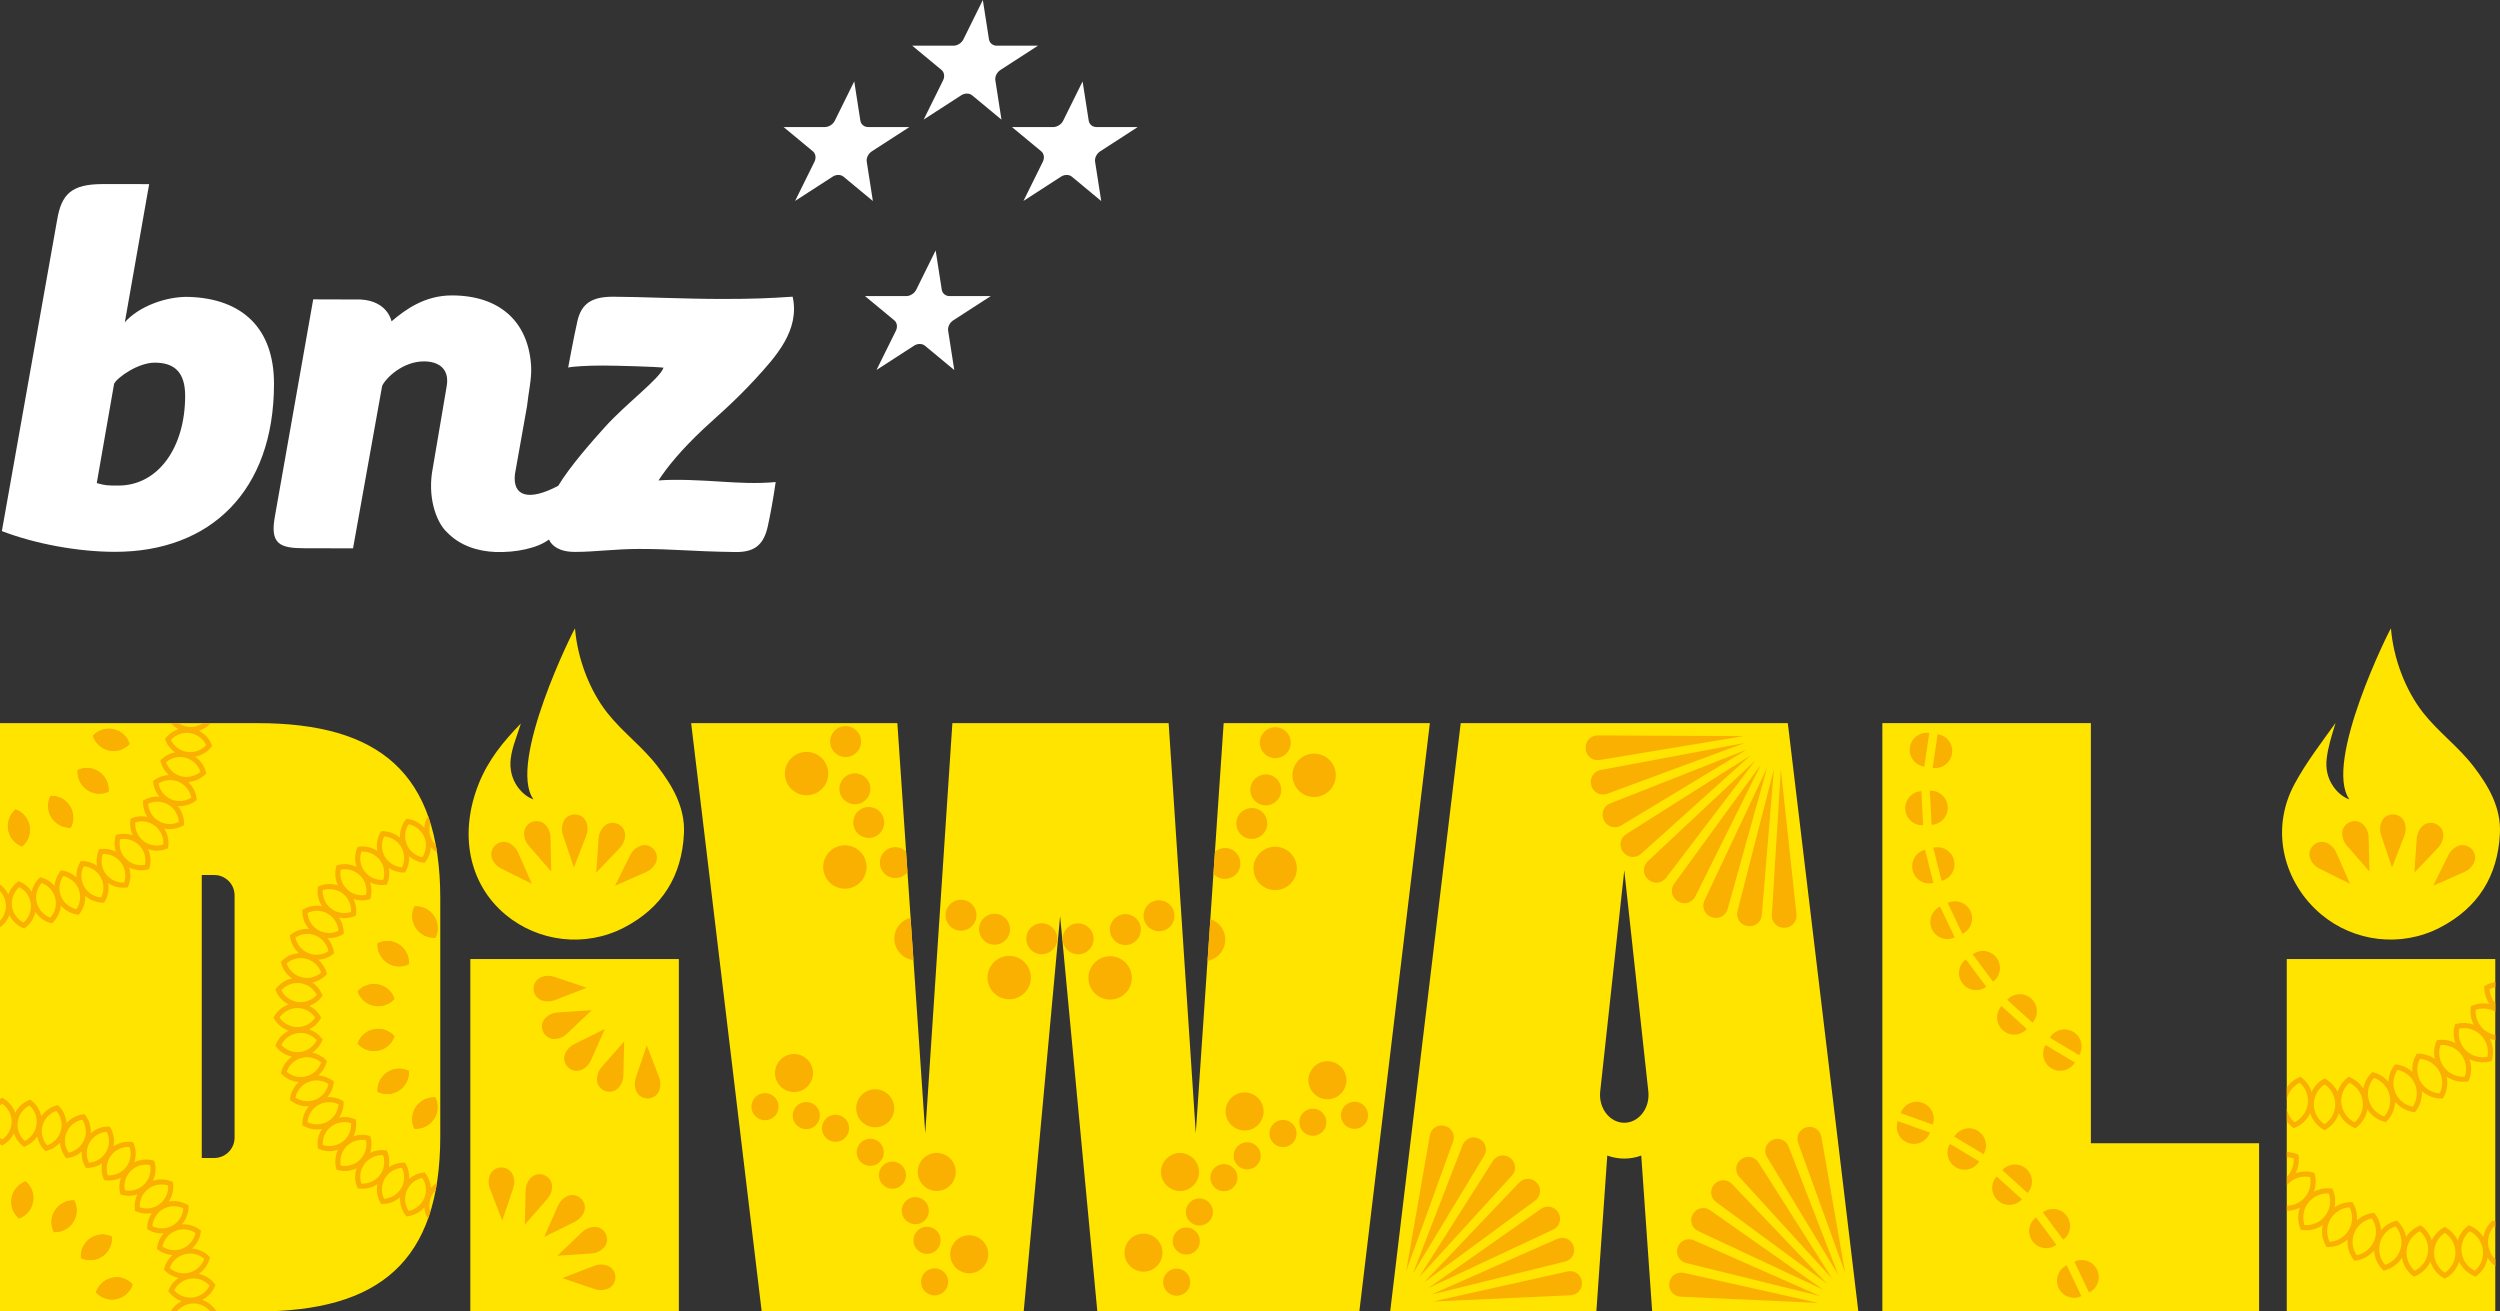 <?xml version="1.0" encoding="UTF-8"?><svg id="Layer_2" xmlns="http://www.w3.org/2000/svg" viewBox="0 0 1596.28 837.39"><rect x="0" y="0" width="1596.28" height="837.39" fill="#333333" stroke="none"/><g id="Layer_1-2"><path d="m1579.28,489.22c-9.5-12.4-22.28-21.72-31.97-33.99-11.41-14.44-19.11-34.82-20.66-54.01-.42-.15-43.45,85.91-26.51,109.2-6.57-2.1-16.38-11.58-14.5-26.23.93-7.26,2.93-13.9,5.67-22.63-9.12,12.69-18.59,24.99-26.08,38.76-16.32,30-6.63,63.93,17.07,83.68,20.86,17.39,50.81,21.17,75.71,8.23,24.32-12.64,36.86-32.89,38.21-59.94.84-16.68-7.24-30.43-16.94-43.09" fill="#ffe400"/><path d="m419.78,489.22c-9.5-12.4-22.28-21.72-31.97-33.99-11.41-14.44-19.11-34.82-20.66-54.01-.42-.15-43.45,85.91-26.51,109.2-6.57-2.1-16.38-11.58-14.5-26.23.93-7.26,3.73-13.52,6.46-22.24-11.33,11.63-20.82,23.26-26.88,38.38-12.71,31.7-6.63,63.93,17.07,83.68,20.86,17.39,50.81,21.17,75.71,8.23,24.32-12.64,36.86-32.89,38.21-59.94.84-16.68-7.24-30.43-16.94-43.09" fill="#ffe400"/><rect x="300.31" y="612.36" width="133.14" height="225.02" fill="#ffe400"/><rect x="1460.13" y="612.36" width="133.14" height="225.02" fill="#ffe400"/><path d="m932.69,461.72l-45.04,375.66h131.65l6.97-99.53c7,2.56,14.69,2.56,21.69,0l6.97,99.53h131.65l-45.04-375.66h-208.86.01Zm104.43,255.17c-9.31,0-16.51-9.35-15.37-19.95l15.37-141.18,15.37,141.18c1.14,10.6-6.07,19.95-15.37,19.95" fill="#ffe400"/><polygon points="781.33 461.72 763.52 723.54 746.19 461.72 608.11 461.72 590.78 723.54 572.97 461.72 441.31 461.72 486.35 837.38 653.64 837.38 676.9 584.96 700.66 837.38 867.95 837.38 912.99 461.72 781.33 461.72" fill="#ffe400"/><polygon points="1335.05 461.72 1201.91 461.72 1201.91 837.38 1442.45 837.38 1442.45 729.98 1335.05 729.98 1335.05 461.72" fill="#ffe400"/><path d="m0,837.38h164.32c77.7,0,116.8-31.67,116.8-111.85v-151.95c0-80.18-39.1-111.85-116.8-111.85H0v375.66h0Zm149.78-110.98c0,7.17-5.82,12.99-12.99,12.99h-7.96v-180.69h7.96c7.17,0,12.99,5.82,12.99,12.99v154.71Z" fill="#ffe400"/><path d="m1081.52,791.91c-4.05-1.79-8.78.25-10.22,4.43-.03.09-.06.18-.09.26,0,.03-.02.05-.03.08-1.43,4.19,1.08,8.7,5.38,9.76l85.51,21.08-80.55-35.61h0Z" fill="#f9b000"/><path d="m1142.04,732.02c-1.6-4.13-6.38-6.03-10.36-4.1-.08.04-.17.08-.25.12-.03.01-.06.03-.09.04-3.96,1.95-5.37,6.92-3.09,10.7l45.56,75.37-31.78-82.14h0Z" fill="#f9b000"/><path d="m1105.82,755.95c-3.05-3.2-8.21-3.13-11.14.18-.06.07-.12.14-.18.21l-.06.07c-2.92,3.32-2.32,8.44,1.24,11.06l70.94,52.2-60.79-63.72h0Z" fill="#f9b000"/><path d="m1075.07,812.74c-4.32-.97-8.56,1.95-9.16,6.34-.01.09-.02.18-.04.27,0,.03,0,.06-.01.08-.58,4.39,2.76,8.32,7.18,8.52l87.98,3.99-85.95-19.21h0Z" fill="#f9b000"/><path d="m1122.76,742.2c-2.37-3.74-7.44-4.67-10.96-2-.08.06-.15.11-.22.17-.02.02-.05.04-.08.06-3.51,2.69-3.92,7.83-.94,11.09l59.39,65.04-47.19-74.36h0Z" fill="#f9b000"/><path d="m1091.9,772.73c-3.62-2.54-8.66-1.47-10.89,2.35-.05.08-.09.16-.14.24-.02.03-.03.06-.05.08-2.21,3.83-.62,8.73,3.38,10.61l79.76,37.36-72.06-50.64h0Z" fill="#f9b000"/><path d="m1162.95,725.8c-.76-4.36-5.08-7.16-9.36-6.04-.09.02-.18.05-.27.07-.03,0-.06.02-.09.02-4.27,1.14-6.62,5.73-5.11,9.89l29.98,82.81-15.14-86.76h-.01Z" fill="#f9b000"/><path d="m994.43,790.99c4.05-1.79,8.78.25,10.22,4.43.03.09.06.18.09.26,0,.03.02.05.03.08,1.43,4.19-1.08,8.7-5.38,9.76l-85.51,21.08,80.55-35.61h0Z" fill="#f9b000"/><path d="m933.9,731.1c1.6-4.13,6.38-6.03,10.36-4.09.08.04.17.08.25.12.03.01.06.03.08.04,3.97,1.95,5.37,6.92,3.09,10.7l-45.56,75.37,31.78-82.14h0Z" fill="#f9b000"/><path d="m970.12,755.03c3.05-3.2,8.21-3.13,11.14.18.06.07.12.14.18.21.02.02.04.05.06.07,2.92,3.32,2.32,8.44-1.24,11.06l-70.94,52.2,60.79-63.73h0Z" fill="#f9b000"/><path d="m1000.87,811.82c4.32-.97,8.56,1.95,9.16,6.34.01.09.02.18.04.28,0,.03,0,.06.01.08.58,4.39-2.76,8.32-7.18,8.52l-87.98,3.99,85.95-19.21h0Z" fill="#f9b000"/><path d="m953.19,741.28c2.37-3.74,7.44-4.67,10.96-2,.07.06.15.11.22.17l.08.06c3.51,2.69,3.92,7.83.94,11.1l-59.39,65.04,47.2-74.36h0Z" fill="#f9b000"/><path d="m984.05,771.81c3.62-2.54,8.66-1.47,10.89,2.35l.14.24s.03.06.05.08c2.21,3.83.63,8.73-3.38,10.61l-79.76,37.36,72.06-50.64h0Z" fill="#f9b000"/><path d="m913,724.88c.76-4.36,5.08-7.17,9.36-6.04l.27.07s.06.02.09.02c4.27,1.14,6.62,5.73,5.11,9.89l-29.98,82.81,15.14-86.76h.01Z" fill="#f9b000"/><path d="m1088.28,575.1c-1.86,4.09.15,8.92,4.38,10.42.05.02.11.04.16.06.12.04.23.08.35.12,4.24,1.48,8.84-1,9.96-5.35l25.22-90.22-40.07,84.96h0Z" fill="#f9b000"/><path d="m1028.25,512.92c-4.21,1.57-6.2,6.41-4.28,10.47l.07.16c.05.11.11.22.16.33,1.95,4.05,6.96,5.54,10.83,3.26l80.46-48.59-87.24,34.37h0Z" fill="#f9b000"/><path d="m1131.33,584.45c-.16,4.49,3.55,8.18,8.04,7.96.06,0,.11,0,.17-.01.12,0,.25-.01.37-.02,4.48-.25,7.78-4.31,7.16-8.75l-9.99-92.22-5.75,93.04h0Z" fill="#f9b000"/><path d="m1052.08,549.98c-3.29,3.06-3.28,8.3.05,11.31.04.04.08.08.13.12.09.08.18.16.27.24,3.35,2.99,8.55,2.46,11.25-1.13l56.98-74.9-68.68,64.35h0Z" fill="#f9b000"/><path d="m1020.41,469.57c-4.49-.16-8.18,3.55-7.96,8.04v.17c0,.12.01.25.02.37.25,4.48,4.31,7.78,8.75,7.16l92.08-15.3-92.91-.44h.02Z" fill="#f9b000"/><path d="m1109.35,581.89c-1.03,4.37,1.88,8.72,6.33,9.37.06,0,.11.02.17.02.12.02.24.04.37.05,4.45.63,8.47-2.7,8.73-7.19l7.71-92.95-23.3,90.69h0Z" fill="#f9b000"/><path d="m1038.34,532.62c-3.82,2.36-4.83,7.5-2.15,11.1.04.04.07.09.1.14.07.1.15.2.22.29,2.7,3.59,7.9,4.08,11.26,1.09l70.01-62.9-79.44,50.27h0Z" fill="#f9b000"/><path d="m1068.94,564.32c-2.62,3.65-1.6,8.78,2.26,11.08.05.03.1.06.15.09.1.06.21.13.32.19,3.87,2.28,8.86.74,10.82-3.3l41.85-84.12-55.39,76.07h0Z" fill="#f9b000"/><path d="m1022.19,491.63c-4.43.72-7.33,5.08-6.24,9.43.01.06.03.11.04.17.03.12.06.24.09.36,1.12,4.35,5.74,6.79,9.98,5.31l87.91-32.51-91.79,17.24h.01Z" fill="#f9b000"/><path d="m1219.49,477.18c-.87,5.95,3.24,11.49,9.19,12.37l3.17-21.56c-5.95-.87-11.49,3.24-12.36,9.19" fill="#f9b000"/><path d="m1246.4,481.14c.87-5.95-3.24-11.49-9.19-12.37l-3.17,21.56c5.95.88,11.49-3.24,12.36-9.19" fill="#f9b000"/><path d="m1216.51,516.59c.3,6.01,5.42,10.64,11.43,10.33l-1.1-21.76c-6.01.3-10.63,5.42-10.33,11.43" fill="#f9b000"/><path d="m1243.67,515.23c-.3-6.01-5.42-10.64-11.43-10.33l1.1,21.76c6.01-.3,10.64-5.42,10.33-11.43" fill="#f9b000"/><path d="m1221.26,555.83c1.47,5.84,7.39,9.37,13.23,7.9l-5.32-21.13c-5.84,1.47-9.37,7.39-7.9,13.23" fill="#f9b000"/><path d="m1247.64,549.19c-1.47-5.84-7.39-9.37-13.23-7.9l5.32,21.13c5.84-1.47,9.37-7.39,7.9-13.23" fill="#f9b000"/><path d="m1233.59,593.38c2.58,5.44,9.08,7.75,14.51,5.17l-9.34-19.69c-5.44,2.58-7.75,9.08-5.17,14.51" fill="#f9b000"/><path d="m1258.16,581.73c-2.58-5.44-9.08-7.75-14.52-5.17l9.34,19.69c5.44-2.58,7.75-9.08,5.17-14.51" fill="#f9b000"/><path d="m1253,627.81c3.59,4.83,10.41,5.83,15.24,2.24l-13-17.49c-4.83,3.59-5.83,10.42-2.24,15.24" fill="#f9b000"/><path d="m1274.82,611.58c-3.59-4.83-10.41-5.83-15.24-2.24l13,17.48c4.83-3.59,5.83-10.41,2.24-15.24" fill="#f9b000"/><path d="m1278.76,657.79c4.46,4.04,11.35,3.69,15.39-.78l-16.16-14.61c-4.04,4.46-3.69,11.35.78,15.39" fill="#f9b000"/><path d="m1297,637.62c-4.46-4.03-11.35-3.69-15.39.78l16.16,14.61c4.04-4.46,3.69-11.35-.78-15.39" fill="#f9b000"/><path d="m1309.87,682.17c5.16,3.09,11.85,1.4,14.94-3.76l-18.7-11.18c-3.09,5.16-1.4,11.85,3.76,14.94" fill="#f9b000"/><path d="m1323.82,658.83c-5.17-3.09-11.86-1.4-14.94,3.76l18.7,11.18c3.09-5.17,1.4-11.86-3.76-14.94" fill="#f9b000"/><path d="m1339.04,810.77c-2.58-5.44-9.08-7.75-14.51-5.17l9.34,19.69c5.44-2.58,7.75-9.08,5.17-14.51" fill="#f9b000"/><path d="m1314.47,822.43c2.58,5.44,9.08,7.75,14.51,5.17l-9.34-19.69c-5.44,2.58-7.75,9.08-5.17,14.51" fill="#f9b000"/><path d="m1319.63,776.34c-3.59-4.83-10.41-5.83-15.24-2.24l13,17.48c4.83-3.59,5.83-10.41,2.24-15.24" fill="#f9b000"/><path d="m1297.8,792.57c3.59,4.83,10.41,5.83,15.24,2.24l-13-17.49c-4.83,3.59-5.83,10.42-2.24,15.24" fill="#f9b000"/><path d="m1293.87,746.36c-4.46-4.04-11.35-3.69-15.39.78l16.16,14.61c4.04-4.46,3.69-11.35-.78-15.39" fill="#f9b000"/><path d="m1275.63,766.54c4.46,4.04,11.35,3.69,15.39-.78l-16.16-14.61c-4.04,4.46-3.69,11.35.78,15.39" fill="#f9b000"/><path d="m1262.76,721.99c-5.16-3.09-11.85-1.4-14.94,3.76l18.7,11.18c3.09-5.16,1.4-11.85-3.76-14.94" fill="#f9b000"/><path d="m1248.81,745.33c5.16,3.09,11.85,1.4,14.94-3.76l-18.7-11.18c-3.09,5.16-1.4,11.85,3.76,14.94" fill="#f9b000"/><path d="m1227.49,704.14c-5.67-2.02-11.9.94-13.92,6.6l20.53,7.32c2.02-5.67-.94-11.9-6.6-13.92" fill="#f9b000"/><path d="m1218.36,729.76c5.67,2.02,11.9-.94,13.92-6.6l-20.53-7.32c-2.02,5.67.94,11.9,6.6,13.92" fill="#f9b000"/><path d="m550.74,742.88c3.94,2.73,9.34,1.74,12.06-2.2s1.74-9.34-2.2-12.06-9.34-1.74-12.06,2.2-1.74,9.34,2.2,12.06" fill="#f9b000"/><path d="m574.53,757.66c4.02-2.59,5.18-7.96,2.59-11.98-2.6-4.02-7.96-5.18-11.98-2.59-4.02,2.59-5.18,7.96-2.58,11.98,2.59,4.02,7.96,5.18,11.98,2.59" fill="#f9b000"/><path d="m589.14,780.32c4.02-2.59,5.18-7.96,2.59-11.98-2.6-4.02-7.96-5.18-11.98-2.59-4.02,2.59-5.18,7.96-2.58,11.98,2.59,4.02,7.96,5.18,11.98,2.58" fill="#f9b000"/><path d="m593.48,800.49c4.71-.86,7.83-5.37,6.97-10.08-.86-4.71-5.37-7.83-10.08-6.98-4.71.86-7.83,5.37-6.97,10.08.86,4.71,5.37,7.83,10.08,6.98" fill="#f9b000"/><path d="m551.93,717.63c5.51,3.82,13.08,2.44,16.89-3.08s2.44-13.08-3.08-16.89-13.08-2.44-16.89,3.08c-3.82,5.52-2.44,13.08,3.08,16.89" fill="#f9b000"/><path d="m608.33,741.71c-3.64-5.64-11.15-7.26-16.79-3.62-5.63,3.64-7.26,11.15-3.62,16.78,3.64,5.64,11.15,7.26,16.79,3.62,5.63-3.64,7.26-11.15,3.62-16.79" fill="#f9b000"/><path d="m598.31,827.02c4.71-.86,7.83-5.37,6.98-10.08-.86-4.71-5.37-7.83-10.08-6.98-4.71.86-7.83,5.37-6.98,10.08.86,4.71,5.37,7.83,10.08,6.98" fill="#f9b000"/><path d="m538.43,713.28c-3.94-2.72-9.34-1.74-12.06,2.2s-1.74,9.34,2.2,12.06,9.34,1.74,12.06-2.2c2.73-3.94,1.74-9.34-2.2-12.06" fill="#f9b000"/><path d="m504.43,697.01c6.55,1.42,13.02-2.75,14.43-9.31,1.42-6.55-2.75-13.02-9.31-14.43s-13.01,2.75-14.43,9.31,2.75,13.02,9.31,14.43" fill="#f9b000"/><path d="m616.69,788.92c-6.6,1.2-10.97,7.52-9.77,14.12,1.2,6.6,7.52,10.97,14.12,9.77,6.6-1.2,10.97-7.52,9.77-14.12-1.2-6.6-7.52-10.97-14.12-9.77" fill="#f9b000"/><path d="m512.99,720.78c4.68,1.01,9.29-1.96,10.3-6.64s-1.97-9.29-6.65-10.3c-4.68-1.01-9.29,1.96-10.3,6.64s1.96,9.29,6.64,10.3" fill="#f9b000"/><path d="m490.29,698.15c-4.68-1.01-9.29,1.97-10.3,6.64-1.01,4.68,1.97,9.29,6.65,10.3,4.68,1.01,9.29-1.96,10.3-6.64s-1.96-9.29-6.64-10.3" fill="#f9b000"/><path d="m839.69,725.1c4.72-.78,7.91-5.25,7.13-9.97-.78-4.72-5.25-7.91-9.97-7.13-4.72.79-7.91,5.25-7.13,9.97.78,4.72,5.25,7.91,9.97,7.13" fill="#f9b000"/><path d="m800.93,745.36c4.06-2.53,5.3-7.88,2.77-11.94-2.53-4.06-7.88-5.3-11.94-2.77-4.06,2.53-5.3,7.88-2.77,11.94,2.53,4.06,7.88,5.3,11.94,2.77" fill="#f9b000"/><path d="m805,703.26c-3.55-5.69-11.04-7.43-16.73-3.88s-7.43,11.04-3.88,16.73,11.04,7.43,16.73,3.88,7.43-11.04,3.88-16.73" fill="#f9b000"/><path d="m772.87,778.91c2.78-3.9,1.89-9.31-2.01-12.09-3.89-2.79-9.31-1.89-12.09,2.01-2.79,3.89-1.88,9.31,2.01,12.09,3.89,2.79,9.31,1.88,12.09-2.01" fill="#f9b000"/><path d="m776.46,758.99c3.9,2.79,9.31,1.88,12.09-2.01,2.79-3.9,1.89-9.31-2.01-12.09-3.89-2.78-9.31-1.88-12.09,2.01-2.78,3.9-1.89,9.31,2.01,12.09" fill="#f9b000"/><path d="m866.29,720.68c4.72-.78,7.91-5.25,7.13-9.97-.79-4.72-5.25-7.91-9.97-7.13-4.72.79-7.91,5.25-7.13,9.97.78,4.72,5.25,7.91,9.97,7.13" fill="#f9b000"/><path d="m849.58,701.73c6.62-1.1,11.09-7.35,9.99-13.97-1.1-6.62-7.35-11.09-13.97-9.99-6.62,1.1-11.09,7.35-9.99,13.97,1.1,6.62,7.35,11.09,13.97,9.99" fill="#f9b000"/><path d="m765.88,794.38c1.08-4.66-1.82-9.32-6.48-10.4s-9.32,1.82-10.4,6.48,1.82,9.32,6.49,10.4c4.66,1.08,9.32-1.82,10.4-6.48" fill="#f9b000"/><path d="m746.39,758.21c5.46,3.9,13.04,2.64,16.94-2.82s2.64-13.04-2.82-16.94c-5.45-3.9-13.04-2.64-16.94,2.82s-2.64,13.04,2.81,16.94" fill="#f9b000"/><path d="m749.38,827.13c4.66,1.08,9.32-1.82,10.4-6.48s-1.82-9.32-6.48-10.4-9.32,1.82-10.4,6.48,1.82,9.32,6.49,10.4" fill="#f9b000"/><path d="m718.32,797.08c-1.52,6.53,2.55,13.06,9.08,14.57,6.53,1.52,13.06-2.55,14.57-9.08s-2.55-13.06-9.08-14.57c-6.53-1.52-13.06,2.55-14.57,9.08" fill="#f9b000"/><path d="m814.64,716.39c-4.06,2.53-5.3,7.88-2.77,11.94,2.53,4.06,7.88,5.3,11.94,2.77,4.06-2.53,5.3-7.88,2.77-11.94-2.53-4.06-7.88-5.3-11.94-2.77" fill="#f9b000"/><path d="m538.03,463.8c-5.36,1.05-8.85,6.25-7.8,11.6,1.05,5.36,6.25,8.85,11.6,7.8,5.36-1.05,8.85-6.24,7.8-11.6s-6.25-8.85-11.6-7.8" fill="#f9b000"/><path d="m543.96,493.97c-5.36,1.05-8.85,6.25-7.8,11.61s6.25,8.85,11.61,7.8,8.85-6.25,7.8-11.61-6.25-8.85-11.6-7.8" fill="#f9b000"/><path d="m657.95,626.93c1.51-7.5-3.34-14.8-10.84-16.31s-14.8,3.34-16.31,10.84,3.34,14.8,10.84,16.31,14.8-3.34,16.31-10.84" fill="#f9b000"/><path d="m667.13,589.71c-5.35-1.08-10.57,2.38-11.65,7.74-1.08,5.35,2.39,10.57,7.74,11.64,5.35,1.08,10.57-2.38,11.65-7.74,1.08-5.35-2.38-10.57-7.74-11.64" fill="#f9b000"/><path d="m619.12,576.18c-4.53-3.05-10.67-1.84-13.72,2.69s-1.84,10.67,2.69,13.72,10.67,1.84,13.72-2.69c3.04-4.53,1.84-10.68-2.69-13.72" fill="#f9b000"/><path d="m566.23,542.53c-4.55,3.02-5.79,9.16-2.76,13.71,3.02,4.55,9.16,5.78,13.7,2.76.89-.59,1.61-1.32,2.23-2.11l-.9-13.28c-3.27-3.11-8.35-3.68-12.27-1.08" fill="#f9b000"/><path d="m551,545.92c-4.23-6.37-12.83-8.1-19.2-3.87s-8.1,12.83-3.87,19.2,12.83,8.1,19.2,3.87,8.1-12.83,3.87-19.2" fill="#f9b000"/><path d="m644.72,595.28c1.08-5.35-2.38-10.56-7.74-11.65-5.35-1.08-10.57,2.39-11.65,7.74s2.39,10.57,7.74,11.65,10.57-2.39,11.65-7.74" fill="#f9b000"/><path d="m573.4,591.6c-4.27,6.35-2.58,14.95,3.77,19.22,1.88,1.26,3.96,1.94,6.06,2.2l-1.84-27.03c-3.15.83-6.03,2.7-7.99,5.61" fill="#f9b000"/><path d="m549.22,516.92c-4.55,3.02-5.79,9.16-2.77,13.71,3.02,4.55,9.16,5.78,13.71,2.76,4.55-3.02,5.78-9.16,2.76-13.7-3.02-4.55-9.16-5.79-13.7-2.77" fill="#f9b000"/><path d="m836.35,508.61c7.5,1.51,14.8-3.34,16.31-10.84s-3.34-14.8-10.84-16.31-14.8,3.34-16.31,10.84,3.34,14.8,10.84,16.31" fill="#f9b000"/><path d="m711.5,638c7.51-1.47,12.39-8.75,10.92-16.26-1.47-7.51-8.75-12.4-16.26-10.92-7.5,1.47-12.39,8.75-10.92,16.25,1.47,7.51,8.75,12.4,16.26,10.92" fill="#f9b000"/><path d="m690.3,609.17c5.36-1.05,8.85-6.25,7.8-11.6-1.05-5.36-6.24-8.85-11.6-7.8s-8.85,6.25-7.8,11.6c1.05,5.36,6.25,8.85,11.6,7.8" fill="#f9b000"/><path d="m745.52,592.95c4.55-3.02,5.79-9.16,2.76-13.7-3.02-4.55-9.16-5.79-13.71-2.77-4.55,3.02-5.78,9.16-2.76,13.7,3.02,4.55,9.16,5.79,13.71,2.77" fill="#f9b000"/><path d="m825.71,562.23c4.27-6.35,2.58-14.95-3.77-19.22-6.35-4.27-14.95-2.58-19.22,3.77-4.27,6.35-2.58,14.95,3.77,19.22,6.35,4.27,14.95,2.58,19.22-3.77" fill="#f9b000"/><path d="m798.53,502.41c-1.08,5.35,2.39,10.57,7.74,11.65s10.57-2.39,11.65-7.74-2.39-10.57-7.74-11.65-10.57,2.39-11.65,7.74" fill="#f9b000"/><path d="m728.28,591.64c-1.05-5.36-6.25-8.85-11.61-7.8s-8.85,6.25-7.8,11.6c1.05,5.36,6.25,8.85,11.6,7.8,5.36-1.05,8.85-6.25,7.8-11.6" fill="#f9b000"/><path d="m823.99,476.18c1.08-5.35-2.38-10.57-7.74-11.65-5.35-1.08-10.57,2.39-11.65,7.74s2.39,10.57,7.74,11.65,10.57-2.39,11.65-7.74" fill="#f9b000"/><path d="m780.02,592.28c-1.78-2.67-4.34-4.47-7.16-5.42l-1.82,26.69c1.77-.33,3.51-1.02,5.11-2.08,6.37-4.23,8.1-12.83,3.87-19.2" fill="#f9b000"/><path d="m791.07,520.28c-3.04,4.53-1.84,10.67,2.69,13.72s10.67,1.84,13.72-2.69c3.04-4.53,1.84-10.67-2.69-13.72-4.53-3.04-10.67-1.84-13.72,2.69" fill="#f9b000"/><path d="m787.64,543.12c-3.75-2.52-8.57-2.09-11.86.68l-.97,14.15c.53.58,1.11,1.13,1.79,1.59,4.53,3.05,10.67,1.84,13.72-2.69s1.84-10.67-2.69-13.72" fill="#f9b000"/><path d="m517.66,507.53c7.51-1.47,12.4-8.75,10.92-16.26-1.47-7.5-8.75-12.39-16.25-10.92-7.51,1.47-12.4,8.75-10.92,16.26,1.47,7.51,8.75,12.4,16.25,10.92" fill="#f9b000"/><path d="m384.05,681.46l14.5-16.57-.53,22.01c-.07,2.74-1.09,5.38-2.9,7.45-4.91,5.61-14.14,2.01-13.96-5.44.06-2.75,1.09-5.38,2.9-7.45" fill="#f9b000"/><path d="m405.92,688.29l7.05-20.86,7.93,20.54c.99,2.56,1.05,5.39.17,7.99-2.39,7.06-12.3,7.27-14.98.32-.99-2.56-1.05-5.39-.17-7.99" fill="#f9b000"/><path d="m353.78,623.66l20.86,7.05-20.54,7.93c-2.56.99-5.39,1.05-7.99.17-7.06-2.39-7.27-12.3-.32-14.98,2.56-.99,5.39-1.05,7.99-.17" fill="#f9b000"/><path d="m355.84,646.48l21.97-1.47-15.94,15.19c-1.99,1.89-4.58,3.03-7.32,3.21-7.44.5-11.42-8.58-6.03-13.72,1.99-1.89,4.58-3.03,7.32-3.22" fill="#f9b000"/><path d="m366.47,666.77l19.73-9.77-8.92,20.13c-1.11,2.51-3.07,4.55-5.53,5.77-6.68,3.31-13.84-3.55-10.82-10.37h0c1.11-2.51,3.07-4.55,5.53-5.77" fill="#f9b000"/><path d="m351.49,534.47l.49,22.01-14.47-16.6c-1.8-2.07-2.82-4.71-2.89-7.45-.17-7.45,9.08-11.03,13.97-5.41,1.8,2.07,2.82,4.71,2.89,7.45" fill="#f9b000"/><path d="m330.74,544.18l8.88,20.15-19.72-9.8c-2.46-1.22-4.41-3.27-5.52-5.78-3.01-6.82,4.16-13.67,10.84-10.35,2.46,1.22,4.41,3.27,5.52,5.78" fill="#f9b000"/><path d="m412.84,556.67l-20.15,8.88,9.8-19.72c1.22-2.46,3.27-4.41,5.78-5.52,6.82-3.01,13.67,4.16,10.35,10.84-1.22,2.46-3.27,4.41-5.78,5.52" fill="#f9b000"/><path d="m395.92,541.22l-15.22,15.92,1.51-21.97c.19-2.74,1.33-5.33,3.23-7.31,5.15-5.39,14.22-1.39,13.71,6.05-.19,2.74-1.33,5.33-3.23,7.31" fill="#f9b000"/><path d="m374.38,533.43l-7.97,20.53-7.01-20.87c-.87-2.6-.81-5.43.18-7.99,2.7-6.95,12.61-6.72,14.98.34.87,2.6.81,5.43-.18,7.99" fill="#f9b000"/><path d="m349.61,765.35l-14.5,16.58.53-22.01c.07-2.75,1.09-5.38,2.9-7.45,4.91-5.61,14.14-2.01,13.96,5.44-.07,2.75-1.09,5.38-2.9,7.45" fill="#f9b000"/><path d="m327.74,758.51l-7.05,20.86-7.93-20.54c-.99-2.56-1.05-5.39-.17-7.99,2.39-7.06,12.3-7.27,14.98-.32.99,2.56,1.05,5.39.17,7.99" fill="#f9b000"/><path d="m379.88,823.15l-20.86-7.05,20.54-7.93c2.56-.99,5.39-1.05,7.99-.17,7.06,2.39,7.27,12.3.32,14.98-2.56.99-5.39,1.05-7.99.17" fill="#f9b000"/><path d="m377.83,800.33l-21.97,1.47,15.94-15.19c1.99-1.89,4.58-3.03,7.32-3.22,7.44-.5,11.42,8.58,6.03,13.72-1.99,1.89-4.58,3.03-7.32,3.21" fill="#f9b000"/><path d="m367.2,780.03l-19.73,9.76,8.92-20.13c1.11-2.51,3.07-4.55,5.53-5.77,6.68-3.31,13.84,3.55,10.82,10.37-1.11,2.51-3.07,4.55-5.53,5.77" fill="#f9b000"/><path d="m1512.4,534.47l.5,22.01-14.47-16.6c-1.8-2.07-2.82-4.71-2.89-7.45-.17-7.45,9.08-11.03,13.97-5.41,1.8,2.07,2.82,4.71,2.89,7.45" fill="#f9b000"/><path d="m1491.65,544.18l8.88,20.15-19.72-9.8c-2.46-1.22-4.41-3.27-5.52-5.78-3.01-6.82,4.16-13.67,10.84-10.35,2.46,1.22,4.41,3.27,5.52,5.78" fill="#f9b000"/><path d="m1573.75,556.67l-20.15,8.88,9.8-19.72c1.22-2.46,3.27-4.41,5.78-5.52,6.82-3.01,13.67,4.16,10.35,10.84-1.22,2.46-3.27,4.41-5.78,5.52" fill="#f9b000"/><path d="m1556.83,541.22l-15.22,15.92,1.51-21.97c.19-2.74,1.33-5.33,3.23-7.31,5.15-5.39,14.22-1.39,13.71,6.05-.19,2.74-1.33,5.33-3.23,7.31" fill="#f9b000"/><path d="m1535.29,533.43l-7.97,20.53-7.01-20.87c-.87-2.6-.81-5.43.18-7.99,2.7-6.95,12.61-6.72,14.98.34.88,2.6.81,5.43-.18,7.99" fill="#f9b000"/><path d="m1589.13,797.1c-1.33-4.94-.06-10.25,3.3-14.07.29.1.56.23.84.34v-3.46c-.31-.1-.59-.24-.91-.32l-.91-.25-.67.67c-2.71,2.71-4.43,6.17-5.1,9.83-2.02-3.13-4.93-5.66-8.47-7.13l-.87-.36-.75.58c-3.04,2.34-5.19,5.53-6.33,9.08-1.59-3.36-4.15-6.25-7.46-8.17l-.82-.47-.82.47c-3.32,1.92-5.87,4.81-7.46,8.17-1.14-3.54-3.3-6.74-6.33-9.08l-.75-.58-.87.36c-3.54,1.47-6.45,4-8.47,7.13-.66-3.66-2.39-7.11-5.09-9.83l-.67-.67-.91.25c-3.7,1-6.92,3.13-9.33,5.96-.19-3.71-1.44-7.36-3.77-10.41l-.58-.75-.94.12c-3.8.5-7.27,2.2-10.03,4.69.3-3.71-.47-7.49-2.38-10.81l-.47-.82h-.95c-3.83,0-7.49,1.23-10.55,3.35.78-3.64.52-7.49-.95-11.03l-.36-.87-.94-.12c-3.79-.5-7.58.24-10.9,1.94,1.25-3.5,1.49-7.35.5-11.06l-.24-.91-.91-.24c-3.7-.99-7.56-.75-11.06.5,1.7-3.31,2.43-7.1,1.94-10.9l-.12-.94-.87-.36c-2.1-.87-4.32-1.27-6.53-1.33v3.23c1.48.05,2.96.29,4.38.78.29,4.38-1.33,8.68-4.38,11.78v5.52c.33-.4.66-.8,1.03-1.17,3.62-3.62,8.85-5.17,13.84-4.18,1,4.99-.56,10.22-4.18,13.84-2.86,2.86-6.74,4.41-10.69,4.45v3.29c2.9-.03,5.75-.73,8.33-2.04-1.51,4.27-1.48,9.02.3,13.32l.36.87.94.12c.8.11,1.6.16,2.4.16,3.8,0,7.48-1.19,10.57-3.32-.95,4.44-.29,9.15,2.03,13.19l.48.82h.95c4.66,0,9.08-1.8,12.45-4.85-.37,4.53.9,9.12,3.73,12.82l.58.75.94-.12c4.62-.62,8.76-2.97,11.7-6.43.23,4.54,2.08,8.93,5.38,12.22l.67.67.91-.25c4.5-1.21,8.3-4.09,10.77-7.9.82,4.47,3.23,8.58,6.92,11.42l.75.58.88-.36c4.31-1.79,7.7-5.14,9.64-9.24,1.4,4.32,4.32,8.08,8.36,10.42l.82.47.82-.47c4.03-2.33,6.96-6.1,8.35-10.42,1.95,4.1,5.34,7.45,9.65,9.24l.87.36.75-.58c3.7-2.84,6.1-6.95,6.92-11.42,1.3,2.01,2.98,3.75,4.93,5.14v-4.23c-1.95-1.9-3.41-4.28-4.14-6.98m-104.51-20.79c-3.11,4.06-8.1,6.27-13.17,5.95-1.64-4.82-.78-10.2,2.34-14.27,3.11-4.06,8.1-6.28,13.17-5.95,1.64,4.82.78,10.2-2.33,14.27m15.11,9.02c-2.56,4.43-7.21,7.29-12.28,7.62-2.26-4.57-2.11-10.01.45-14.45,2.56-4.43,7.2-7.29,12.28-7.62,2.26,4.56,2.11,10.01-.45,14.45m16.15,6.97c-1.96,4.73-6.19,8.17-11.19,9.16-2.83-4.23-3.4-9.65-1.44-14.38,1.96-4.73,6.19-8.17,11.19-9.15,2.83,4.23,3.39,9.65,1.44,14.38m16.92,4.8c-1.32,4.94-5.07,8.91-9.89,10.54-3.36-3.83-4.63-9.13-3.3-14.07s5.07-8.91,9.9-10.54c3.36,3.83,4.63,9.13,3.3,14.07m17.4,2.55c-.67,5.08-3.87,9.49-8.44,11.74-3.83-3.35-5.78-8.45-5.11-13.52s3.87-9.49,8.43-11.74c3.83,3.35,5.78,8.45,5.11,13.52m10.76,13c-4.24-2.82-6.83-7.62-6.83-12.74s2.6-9.91,6.83-12.74c4.24,2.82,6.83,7.62,6.83,12.74s-2.59,9.91-6.83,12.74m19.2-1.26c-4.57-2.25-7.77-6.66-8.44-11.74-.67-5.08,1.28-10.17,5.11-13.52,4.57,2.25,7.77,6.66,8.44,11.74.67,5.08-1.27,10.17-5.1,13.52" fill="#f9b000"/><path d="m1463.81,719.77l.75.58.88-.36c4.31-1.79,7.7-5.14,9.65-9.24,1.4,4.32,4.32,8.08,8.36,10.42l.82.47.82-.47c4.03-2.33,6.96-6.1,8.35-10.42,1.95,4.1,5.34,7.45,9.65,9.24l.87.36.75-.58c3.69-2.84,6.1-6.95,6.92-11.42,2.46,3.81,6.26,6.69,10.77,7.9l.91.25.67-.67c3.29-3.3,5.14-7.69,5.37-12.23,2.94,3.46,7.09,5.82,11.71,6.43l.94.12.58-.75c2.83-3.7,4.1-8.3,3.73-12.82,3.37,3.04,7.78,4.84,12.45,4.84h.95l.47-.82c2.32-4.03,2.98-8.75,2.03-13.18,3.09,2.13,6.77,3.32,10.57,3.32.8,0,1.59-.05,2.4-.16l.94-.12.36-.87c1.77-4.3,1.81-9.05.3-13.32,2.62,1.34,5.53,2.05,8.49,2.05,1.6,0,3.2-.2,4.78-.62l.92-.25.24-.92c1.2-4.5.61-9.22-1.45-13.26,1.15.41,2.33.68,3.54.86v-3.28c-2.37-.42-4.65-1.39-6.61-2.9-4.06-3.12-6.29-8.1-5.95-13.18,4.17-1.42,8.77-.96,12.56,1.21v-5.4c-2.16-2.5-3.51-5.67-3.73-9.03,1.19-.59,2.45-1,3.73-1.26v-3.27c-2.16.35-4.27,1.03-6.21,2.15l-.82.47v.95c0,3.83,1.23,7.49,3.34,10.55-3.64-.78-7.49-.51-11.03.95l-.87.36-.13.94c-.5,3.8.24,7.59,1.94,10.9-3.5-1.25-7.35-1.49-11.05-.5l-.92.25-.24.92c-.99,3.7-.75,7.55.5,11.05-3.31-1.7-7.09-2.43-10.9-1.93l-.94.12-.36.88c-1.46,3.54-1.73,7.39-.95,11.03-3.06-2.12-6.72-3.34-10.55-3.34h-.95l-.47.82c-1.91,3.32-2.68,7.1-2.38,10.81-2.76-2.5-6.22-4.19-10.02-4.7l-.94-.12-.58.75c-2.33,3.04-3.58,6.69-3.77,10.41-2.41-2.84-5.63-4.97-9.33-5.96l-.91-.25-.67.67c-2.71,2.71-4.43,6.17-5.1,9.83-2.02-3.13-4.93-5.66-8.47-7.13l-.87-.36-.75.58c-3.04,2.33-5.2,5.53-6.34,9.08-1.59-3.36-4.15-6.25-7.46-8.17l-.82-.47-.82.47c-3.32,1.92-5.87,4.81-7.47,8.17-1.14-3.54-3.3-6.74-6.33-9.08l-.75-.58-.88.36c-3.23,1.34-5.9,3.59-7.88,6.35v7.9c.91-4.68,3.96-8.72,8.26-10.82,3.83,3.35,5.78,8.45,5.11,13.52-.67,5.08-3.87,9.49-8.44,11.74-2.58-2.26-4.28-5.32-4.93-8.62v8.03c1.03,1.42,2.25,2.71,3.68,3.81m106.41-63.04c5-.99,10.22.56,13.84,4.18s5.18,8.84,4.18,13.84c-4.98.99-10.21-.56-13.84-4.18-3.62-3.62-5.17-8.85-4.18-13.84m-11.95,10.48c5.04-.32,10.06,1.89,13.17,5.95,3.12,4.06,3.97,9.45,2.33,14.27-5.07.32-10.06-1.89-13.17-5.95-3.12-4.06-3.98-9.45-2.33-14.27m-13.22,8.84c5.08.33,9.72,3.18,12.28,7.62,2.56,4.43,2.71,9.88.45,14.45-5.08-.33-9.73-3.18-12.28-7.62-2.56-4.43-2.71-9.88-.45-14.45m-14.26,7.03c4.99.99,9.23,4.43,11.19,9.16s1.4,10.16-1.43,14.38c-5-.99-9.23-4.42-11.19-9.15-1.96-4.73-1.4-10.15,1.44-14.38m-15.06,5.11c4.82,1.63,8.57,5.59,9.9,10.54,1.32,4.94.06,10.25-3.3,14.07-4.83-1.63-8.57-5.59-9.9-10.54-1.33-4.94-.06-10.25,3.3-14.07m-15.6,3.1c4.57,2.25,7.77,6.66,8.43,11.74.67,5.08-1.28,10.17-5.11,13.52-4.57-2.25-7.77-6.66-8.44-11.74-.67-5.08,1.28-10.17,5.11-13.52m-15.87,1.04c4.24,2.82,6.83,7.62,6.83,12.74s-2.59,9.91-6.83,12.74c-4.24-2.82-6.83-7.62-6.83-12.74s2.6-9.92,6.83-12.74" fill="#f9b000"/><path d="m241.49,628.58c5.03,1,8.88,4.62,10.42,9.15-3.16,3.6-8.1,5.46-13.14,4.46-5.03-1-8.88-4.62-10.42-9.15,3.16-3.6,8.1-5.46,13.14-4.45m-13.16,37.76c1.55-4.53,5.4-8.14,10.43-9.14,5.04-1,9.97.87,13.13,4.47-1.55,4.53-5.4,8.14-10.43,9.14-5.04,1-9.97-.87-13.13-4.47m26.58,29.88c-4.27,2.85-9.55,3.02-13.84.9-.31-4.78,1.87-9.59,6.14-12.44,4.27-2.85,9.55-3.02,13.84-.9.31,4.78-1.87,9.59-6.14,12.44m6.17-80.59c-4.3,2.11-9.57,1.94-13.84-.91-4.27-2.86-6.44-7.67-6.13-12.45,4.3-2.11,9.58-1.94,13.84.91,4.27,2.85,6.44,7.67,6.13,12.45m15.97,98.93c-2.85,4.27-7.67,6.44-12.45,6.13-2.11-4.3-1.94-9.57.91-13.84,2.86-4.27,7.67-6.44,12.44-6.13,2.11,4.3,1.94,9.57-.91,13.84m.06-129.69c2.85,4.27,3.02,9.55.9,13.84-4.78.31-9.59-1.87-12.44-6.14s-3.02-9.55-.9-13.84c4.78-.31,9.59,1.87,12.44,6.14" fill="#f9b000"/><path d="m72.54,465.62c5.01,1.12,8.77,4.82,10.21,9.39-3.24,3.52-8.23,5.27-13.24,4.15-5.01-1.12-8.77-4.82-10.21-9.39,3.24-3.52,8.23-5.27,13.24-4.15m-22.91,26.04c4.35-2.01,9.62-1.72,13.82,1.23,4.2,2.95,6.26,7.81,5.84,12.58-4.35,2.01-9.62,1.72-13.82-1.23-4.2-2.95-6.26-7.81-5.84-12.58m-17.32,16.52c4.79-.2,9.54,2.09,12.29,6.43,2.75,4.34,2.8,9.61.58,13.86-4.79.2-9.54-2.09-12.29-6.43-2.75-4.33-2.8-9.61-.58-13.86m-22.32,8.64c4.49,1.65,8.02,5.58,8.9,10.64.88,5.06-1.1,9.95-4.77,13.03-4.49-1.65-8.02-5.58-8.9-10.64-.89-5.06,1.09-9.95,4.77-13.03" fill="#f9b000"/><path d="m84.73,820.09c-1.46,4.56-5.23,8.25-10.25,9.35s-9.99-.67-13.22-4.2c1.46-4.56,5.23-8.25,10.25-9.35,5.01-1.1,9.99.67,13.22,4.21m-27.16-29.35c4.21-2.94,9.48-3.2,13.82-1.17.4,4.77-1.68,9.62-5.89,12.56-4.21,2.93-9.48,3.2-13.82,1.17-.4-4.77,1.68-9.62,5.89-12.56m-22.5-17.89c2.77-4.32,7.54-6.59,12.32-6.37,2.2,4.26,2.13,9.53-.64,13.86-2.77,4.32-7.54,6.59-12.32,6.38-2.2-4.26-2.13-9.53.64-13.86m-27.64-7.92c.9-5.05,4.44-8.97,8.94-10.6,3.66,3.09,5.62,7.99,4.71,13.05-.91,5.05-4.44,8.97-8.95,10.6-3.66-3.09-5.62-7.99-4.71-13.05" fill="#f9b000"/><path d="m61.26,825.23c3.23,3.54,8.2,5.31,13.22,4.21s8.79-4.78,10.25-9.35c-3.23-3.54-8.21-5.3-13.22-4.21-5.02,1.1-8.8,4.79-10.25,9.35" fill="#f9b000"/><path d="m65.5,802.13c4.21-2.94,6.29-7.79,5.89-12.56-4.34-2.03-9.61-1.76-13.82,1.17-4.21,2.94-6.29,7.79-5.89,12.56,4.34,2.03,9.61,1.76,13.82-1.17" fill="#f9b000"/><path d="m46.75,780.33c2.77-4.32,2.83-9.6.64-13.86-4.78-.22-9.55,2.05-12.32,6.37s-2.84,9.6-.64,13.86c4.78.21,9.55-2.05,12.32-6.38" fill="#f9b000"/><path d="m12.15,777.98c4.5-1.63,8.04-5.55,8.94-10.6.91-5.05-1.06-9.96-4.71-13.05-4.5,1.63-8.04,5.55-8.94,10.6-.91,5.06,1.05,9.96,4.71,13.05" fill="#f9b000"/><path d="m274.58,766.19c.64-2.38,1.91-4.49,3.61-6.17.3-1.55.55-3.16.8-4.76-1.43.89-2.73,1.98-3.84,3.24-.23-3.29-1.37-6.5-3.44-9.19l-.58-.75-.94.12c-3.37.45-6.44,1.91-8.93,4.07.2-3.29-.51-6.62-2.21-9.56l-.47-.82h-.95c-3.39,0-6.64,1.06-9.38,2.87.63-3.23.36-6.63-.94-9.77l-.36-.88-.94-.12c-3.36-.44-6.71.18-9.68,1.62,1.04-3.12,1.22-6.53.34-9.81l-.24-.91-.92-.25c-3.28-.87-6.68-.7-9.81.35,1.44-2.96,2.06-6.32,1.62-9.68l-.12-.94-.88-.36c-3.13-1.3-6.54-1.57-9.77-.94,1.82-2.75,2.87-5.99,2.87-9.38v-.95l-.82-.47c-2.94-1.7-6.28-2.41-9.56-2.21,2.16-2.49,3.62-5.57,4.07-8.93l.13-.94-.75-.58c-2.7-2.06-5.91-3.2-9.2-3.43,2.46-2.18,4.32-5.04,5.2-8.32l.25-.92-.67-.67c-2.4-2.4-5.44-3.95-8.67-4.61,2.73-1.84,4.94-4.44,6.25-7.57l.36-.87-.58-.75c-2.07-2.69-4.88-4.63-7.99-5.7,2.95-1.47,5.48-3.75,7.18-6.69l.47-.82-.47-.82c-1.69-2.92-4.21-5.2-7.15-6.67,3.11-1.08,5.89-3.03,7.96-5.72l.58-.75-.36-.87c-1.3-3.12-3.5-5.71-6.21-7.55,3.22-.66,6.24-2.24,8.63-4.63l.67-.67-.25-.91c-.89-3.29-2.75-6.16-5.22-8.34,3.29-.23,6.52-1.35,9.22-3.42l.75-.58-.13-.94c-.45-3.36-1.91-6.44-4.07-8.93.34.02.69.07,1.04.07,2.94,0,5.89-.76,8.52-2.27l.82-.47v-.95c0-3.39-1.05-6.64-2.87-9.38,1.08.21,2.17.35,3.26.35,2.2,0,4.41-.42,6.51-1.29l.88-.36.12-.94c.44-3.36-.18-6.7-1.61-9.66,1.74.58,3.56.89,5.41.89,1.47,0,2.94-.19,4.39-.57l.92-.25.24-.92c.87-3.26.7-6.65-.33-9.77,2.31,1.12,4.86,1.72,7.47,1.72.73,0,1.47-.05,2.2-.14l.94-.12.36-.87c1.3-3.13,1.57-6.54.94-9.77,2.75,1.82,5.99,2.86,9.38,2.87h.95l.47-.82c1.69-2.94,2.41-6.27,2.21-9.56,2.49,2.16,5.57,3.63,8.93,4.07l.94.12.58-.75c2.06-2.69,3.2-5.91,3.44-9.19,1.13,1.28,2.45,2.38,3.9,3.28-.24-1.59-.49-3.18-.78-4.71-1.74-1.7-3.05-3.84-3.7-6.26-.7-2.6-.58-5.31.23-7.8-.47-1.52-.96-3.02-1.48-4.48-1.36,2.3-2.21,4.87-2.4,7.53-2.69-3.02-6.39-5.08-10.51-5.63l-.94-.13-.58.75c-2.53,3.3-3.69,7.37-3.45,11.41-3.06-2.65-7-4.21-11.15-4.21h-.95l-.47.82c-2.07,3.6-2.69,7.79-1.93,11.77-3.38-2.23-7.49-3.26-11.61-2.72l-.94.12-.36.87c-1.58,3.84-1.65,8.08-.38,11.92-3.64-1.76-7.84-2.25-11.86-1.18l-.92.24-.24.91c-1.07,4.02-.59,8.22,1.18,11.86-3.84-1.28-8.08-1.21-11.92.38l-.88.36-.12.94c-.54,4.12.49,8.23,2.72,11.61-3.97-.77-8.16-.14-11.76,1.93l-.82.47v.95c0,4.16,1.57,8.09,4.21,11.15-4.04-.24-8.11.92-11.41,3.45l-.75.57.12.94c.55,4.12,2.61,7.82,5.63,10.5-4.04.29-7.92,1.97-10.86,4.91l-.67.67.25.91c1.08,4.02,3.6,7.42,6.96,9.69-3.96.81-7.6,2.99-10.13,6.28l-.58.75.36.87c1.59,3.84,4.54,6.88,8.16,8.69-3.82,1.32-7.14,3.95-9.23,7.55l-.47.82.47.82c2.08,3.6,5.4,6.23,9.23,7.55-3.62,1.81-6.56,4.85-8.16,8.69l-.36.88.58.75c2.53,3.29,6.15,5.48,10.11,6.29-3.34,2.27-5.86,5.67-6.93,9.67l-.25.91.67.67c2.94,2.93,6.81,4.63,10.84,4.93-3.01,2.68-5.06,6.38-5.61,10.49l-.12.94.75.57c3.03,2.32,6.7,3.51,10.4,3.51.33,0,.67-.03,1-.05-2.64,3.05-4.19,6.99-4.2,11.13v.95l.82.48c2.63,1.52,5.58,2.27,8.53,2.27,1.09,0,2.17-.14,3.24-.35-2.23,3.38-3.26,7.49-2.72,11.61l.12.94.88.36c2.09.86,4.31,1.29,6.51,1.29,1.83,0,3.65-.3,5.39-.87-1.75,3.63-2.23,7.82-1.16,11.83l.24.91.92.24c1.45.39,2.92.58,4.38.58,2.59,0,5.15-.61,7.47-1.73-1.27,3.83-1.2,8.06.38,11.89l.36.87.94.12c.73.1,1.47.14,2.2.14,3.36,0,6.63-1.01,9.4-2.83-.75,3.96-.13,8.14,1.94,11.73l.47.82h.95c4.16,0,8.09-1.56,11.15-4.21-.24,4.04.92,8.11,3.45,11.41l.58.75.94-.12c4.12-.55,7.82-2.61,10.51-5.63.19,2.6,1.01,5.12,2.33,7.39.53-1.48,1.03-2.99,1.51-4.52-.76-2.44-.86-5.08-.18-7.62m-13.64-239.9c4.45.91,8.22,3.99,9.97,8.22s1.26,9.07-1.24,12.87c-4.45-.91-8.22-3.99-9.97-8.22s-1.26-9.07,1.24-12.86m-15.68,7.73c4.54.32,8.68,2.89,10.96,6.85,2.29,3.96,2.44,8.83.45,12.92-4.54-.32-8.67-2.89-10.96-6.85-2.29-3.96-2.44-8.83-.45-12.92m-14.53,9.71c4.54-.27,8.98,1.73,11.76,5.36,2.79,3.63,3.57,8.44,2.13,12.75-4.54.28-8.98-1.73-11.76-5.36-2.79-3.63-3.57-8.44-2.13-12.75m-13.14,11.53c4.47-.87,9.13.54,12.36,3.77,3.24,3.24,4.64,7.9,3.78,12.36-4.47.86-9.12-.55-12.36-3.78-3.24-3.24-4.64-7.9-3.78-12.36m1.22,15.27c3.63,2.79,5.63,7.22,5.36,11.76-4.32,1.44-9.12.65-12.75-2.13s-5.63-7.22-5.36-11.76c4.32-1.43,9.12-.65,12.75,2.13m-22.46,12.4c4.09-1.99,8.95-1.84,12.92.45,3.96,2.29,6.52,6.42,6.85,10.96-4.09,1.99-8.95,1.84-12.91-.45-3.96-2.29-6.52-6.42-6.85-10.96m-7.73,15.67c3.8-2.5,8.64-2.99,12.87-1.24,4.23,1.75,7.31,5.52,8.22,9.97-3.81,2.5-8.64,2.99-12.87,1.24-4.23-1.75-7.31-5.52-8.22-9.97m-5.61,16.55c3.43-2.98,8.17-4.09,12.59-2.91,4.42,1.19,7.96,4.52,9.45,8.81-3.44,2.98-8.18,4.09-12.59,2.91-4.42-1.18-7.97-4.52-9.45-8.81m-3.41,17.14c3.02-3.4,7.59-5.12,12.11-4.53,4.54.6,8.49,3.44,10.53,7.51-3.02,3.4-7.59,5.11-12.11,4.53-4.54-.6-8.49-3.44-10.52-7.51m-1.14,17.44c2.55-3.77,6.84-6.07,11.41-6.07s8.86,2.3,11.41,6.07c-2.55,3.77-6.84,6.07-11.41,6.07s-8.87-2.3-11.41-6.07m1.14,17.44c2.04-4.07,5.99-6.91,10.52-7.51,4.52-.6,9.09,1.13,12.11,4.53-2.04,4.07-5.99,6.91-10.53,7.51-4.51.59-9.08-1.12-12.11-4.53m3.41,17.14c1.49-4.3,5.03-7.63,9.45-8.81,4.41-1.19,9.16-.07,12.59,2.91-1.49,4.3-5.03,7.63-9.45,8.81-4.41,1.18-9.15.07-12.59-2.91m5.61,16.55c.92-4.45,4-8.22,8.22-9.97,4.23-1.75,9.08-1.26,12.87,1.24-.91,4.45-4,8.22-8.22,9.97-4.23,1.75-9.06,1.27-12.87-1.24m7.73,15.68c.33-4.54,2.89-8.68,6.85-10.96,3.96-2.29,8.82-2.44,12.91-.45-.32,4.54-2.89,8.68-6.85,10.96-3.96,2.29-8.82,2.44-12.92.45m9.71,14.53c-.27-4.54,1.73-8.98,5.36-11.76,3.62-2.78,8.44-3.57,12.75-2.13.27,4.54-1.73,8.98-5.36,11.76-3.63,2.79-8.44,3.56-12.75,2.13m11.52,13.14c-.86-4.46.54-9.12,3.78-12.36,3.23-3.24,7.89-4.65,12.36-3.78.86,4.46-.54,9.12-3.78,12.36-3.23,3.23-7.9,4.64-12.36,3.78m24.9,6.17c-2.78,3.63-7.22,5.63-11.76,5.36-1.44-4.31-.65-9.12,2.13-12.75s7.18-5.64,11.76-5.36c1.43,4.31.65,9.12-2.13,12.75m13.73,8.22c-2.29,3.96-6.43,6.53-10.96,6.85-1.99-4.09-1.84-8.96.45-12.92,2.29-3.96,6.43-6.52,10.96-6.85,1.99,4.09,1.84,8.96-.45,12.92m14.69,6.36c-1.75,4.23-5.52,7.31-9.97,8.22-2.5-3.79-2.99-8.64-1.24-12.86,1.75-4.23,5.52-7.31,9.97-8.22,2.5,3.79,2.99,8.64,1.24,12.87" fill="#f9b000"/><path d="m265.57,592.57c2.85,4.27,7.66,6.45,12.44,6.14,2.12-4.3,1.95-9.57-.9-13.84s-7.66-6.45-12.44-6.14c-2.12,4.3-1.95,9.57.9,13.84" fill="#f9b000"/><path d="m254.95,603.18c-4.27-2.86-9.54-3.02-13.84-.91-.31,4.78,1.86,9.59,6.13,12.45,4.27,2.85,9.55,3.03,13.84.91.31-4.78-1.86-9.59-6.13-12.45" fill="#f9b000"/><path d="m238.77,642.18c5.04,1,9.97-.86,13.14-4.45-1.54-4.53-5.39-8.15-10.42-9.15-5.04-1-9.97.86-13.14,4.45,1.54,4.53,5.39,8.15,10.42,9.15" fill="#f9b000"/><path d="m251.9,661.66c-3.16-3.6-8.1-5.47-13.13-4.47-5.04,1-8.89,4.61-10.43,9.14,3.16,3.6,8.1,5.46,13.13,4.47,5.04-1,8.89-4.61,10.43-9.14" fill="#f9b000"/><path d="m247.21,684.68c-4.27,2.85-6.45,7.66-6.14,12.44,4.3,2.12,9.57,1.95,13.84-.9,4.27-2.85,6.45-7.66,6.14-12.44-4.3-2.12-9.57-1.95-13.84.9" fill="#f9b000"/><path d="m265.52,706.84c-2.86,4.27-3.02,9.54-.91,13.84,4.78.31,9.59-1.86,12.45-6.13,2.85-4.27,3.02-9.55.91-13.84-4.78-.31-9.59,1.86-12.44,6.13" fill="#f9b000"/><path d="m5.98,584.22c1.76,3.64,4.76,6.63,8.57,8.28l.87.38.76-.57c3.33-2.49,5.56-6.09,6.43-10.04,2.22,3.38,5.58,5.96,9.58,7.09l.91.26.68-.66c2.98-2.9,4.72-6.76,5.06-10.79,2.64,3.06,6.31,5.18,10.43,5.78l.94.14.59-.74c2.58-3.26,3.8-7.32,3.62-11.36,3.02,2.69,6.93,4.31,11.09,4.37l.95.02.49-.81c2.12-3.56,2.8-7.73,2.1-11.71,2.81,1.91,6.16,2.97,9.61,2.97.65,0,1.3-.04,1.95-.11l.94-.11.37-.87c1.64-3.81,1.77-8.04.55-11.88,2.38,1.19,5.01,1.84,7.69,1.84,1.38,0,2.77-.17,4.14-.51l.92-.23.26-.91c1.12-3.99.71-8.18-.99-11.84,1.81.63,3.71.95,5.62.95,2.12,0,4.25-.39,6.28-1.2l.88-.35.13-.94c.6-4.11-.37-8.24-2.55-11.65,1.15.24,2.31.4,3.48.4,2.86,0,5.73-.72,8.31-2.15l.82-.46.02-.95c.06-4.15-1.44-8.1-4.03-11.19.42.03.83.06,1.25.06,3.62,0,7.21-1.15,10.2-3.37l.76-.57-.11-.94c-.49-4.12-2.48-7.84-5.46-10.57,4.03-.23,7.94-1.88,10.92-4.77l.68-.66-.23-.92c-1.02-4.02-3.49-7.46-6.8-9.77,3.97-.76,7.63-2.89,10.21-6.14l.59-.74-.35-.88c-1.54-3.86-4.44-6.94-8.03-8.81,2.86-.94,5.44-2.62,7.46-4.88h-4.88c-2.34,1.65-5.17,2.57-8.08,2.49-2.79-.04-5.45-.94-7.67-2.49h-4.83c1.4,1.56,3.05,2.87,4.9,3.83-3.13,1.03-5.97,2.92-8.08,5.59l-.59.74.35.88c1.26,3.15,3.43,5.78,6.13,7.66-3.24.61-6.3,2.12-8.73,4.48l-.68.66.23.92c.84,3.29,2.65,6.18,5.08,8.4-3.29.19-6.52,1.28-9.24,3.3l-.76.57.11.94c.4,3.37,1.82,6.47,3.94,8.99-3.28-.25-6.63.42-9.59,2.07l-.83.46v.95c-.06,3.39.95,6.65,2.72,9.42-3.22-.67-6.63-.45-9.78.8l-.88.35-.13.93c-.49,3.36.08,6.72,1.48,9.7-3.11-1.09-6.51-1.31-9.8-.48l-.92.23-.26.91c-.92,3.26-.8,6.67.2,9.81-2.94-1.48-6.27-2.15-9.65-1.76l-.94.11-.37.87c-1.34,3.12-1.66,6.51-1.08,9.76-2.72-1.86-5.95-2.95-9.34-3.01h-.95l-.49.8c-1.74,2.92-2.5,6.24-2.35,9.53-2.45-2.2-5.51-3.71-8.87-4.2l-.94-.14-.59.74c-2.1,2.66-3.29,5.86-3.57,9.14-2.15-2.5-4.98-4.39-8.25-5.32l-.91-.26-.68.66c-2.43,2.37-4.03,5.38-4.73,8.6-1.8-2.76-4.37-5-7.48-6.35l-.87-.38-.76.57c-2.72,2.03-4.69,4.81-5.82,7.91-1.2-2.51-3.02-4.69-5.3-6.37v4.32c2.41,2.57,3.8,6,3.75,9.61-.05,3.47-1.43,6.76-3.75,9.23v4.28c2.74-2.02,4.83-4.77,5.97-7.94m103.1-111.79c3.07-3.36,7.64-5.01,12.17-4.35,4.53.66,8.44,3.56,10.41,7.66-3.07,3.36-7.64,5.01-12.17,4.35-4.53-.66-8.44-3.56-10.41-7.66m-3.03,14.17c3.48-2.93,8.22-3.98,12.63-2.72,4.4,1.25,7.9,4.63,9.32,8.95-3.49,2.93-8.25,3.97-12.63,2.73-4.4-1.25-7.9-4.63-9.33-8.95m-4.86,13.65c3.83-2.45,8.68-2.86,12.88-1.05,4.2,1.81,7.22,5.62,8.08,10.09-3.83,2.45-8.68,2.86-12.88,1.05s-7.22-5.62-8.08-10.09m6.31,13.54c3.93,2.34,6.43,6.52,6.69,11.06-4.11,1.93-8.98,1.71-12.91-.64-3.93-2.35-6.43-6.52-6.69-11.06,4.11-1.93,8.98-1.71,12.91.64m-21.13,11.29c4.34-1.37,9.13-.52,12.71,2.32,3.59,2.84,5.53,7.3,5.19,11.84-4.34,1.37-9.12.52-12.72-2.32-3.59-2.84-5.53-7.3-5.19-11.84m-9.71,10.76c4.49-.79,9.12.68,12.31,3.96s4.52,7.96,3.6,12.41c-4.49.8-9.12-.68-12.3-3.96-3.19-3.28-4.52-7.96-3.6-12.41m-11.03,9.39c4.48-.21,8.95,1.86,11.68,5.53,2.73,3.67,3.45,8.48,1.95,12.77-4.52.19-8.95-1.86-11.69-5.53-2.73-3.67-3.44-8.49-1.95-12.78m-12.17,7.88c4.53.39,8.63,3.01,10.86,7.01,2.23,3.99,2.31,8.86.26,12.92-4.53-.39-8.63-3.01-10.86-7.01-2.23-3.99-2.31-8.86-.26-12.92m-13.09,6.22c4.44.98,8.16,4.11,9.85,8.36s1.14,9.09-1.42,12.84c-4.44-.98-8.16-4.11-9.85-8.36s-1.14-9.09,1.42-12.84m-13.79,4.46c4.27,1.55,7.55,5.14,8.68,9.58,1.12,4.44-.06,9.16-3.09,12.55-4.28-1.55-7.56-5.14-8.68-9.58s.06-9.16,3.09-12.55m-14.25,2.62c4.04,2.1,6.82,6.09,7.35,10.63s-1.26,9.07-4.7,12.04c-4.04-2.09-6.82-6.08-7.35-10.63-.53-4.54,1.26-9.07,4.7-12.04" fill="#f9b000"/><path d="m14.12,540.49c3.67-3.08,5.65-7.97,4.77-13.03-.88-5.06-4.4-8.99-8.9-10.64-3.67,3.08-5.65,7.97-4.77,13.03.88,5.06,4.4,8.99,8.9,10.64" fill="#f9b000"/><path d="m45.18,528.47c2.22-4.25,2.17-9.52-.58-13.86-2.75-4.34-7.51-6.62-12.29-6.43-2.22,4.25-2.17,9.53.58,13.86,2.75,4.34,7.51,6.62,12.29,6.43" fill="#f9b000"/><path d="m55.46,504.25c4.2,2.95,9.47,3.24,13.82,1.23.42-4.77-1.64-9.63-5.84-12.58s-9.47-3.24-13.82-1.23c-.42,4.77,1.64,9.63,5.84,12.58" fill="#f9b000"/><path d="m69.51,479.16c5.01,1.12,9.99-.63,13.24-4.15-1.44-4.57-5.2-8.27-10.21-9.39-5.01-1.12-9.99.63-13.24,4.15,1.44,4.57,5.2,8.27,10.21,9.39" fill="#f9b000"/><path d="m129.08,829.98c3.62-1.81,6.56-4.85,8.16-8.69l.36-.87-.58-.75c-2.53-3.29-6.16-5.47-10.12-6.29,3.35-2.27,5.87-5.67,6.95-9.68l.25-.92-.67-.67c-2.94-2.93-6.83-4.62-10.86-4.91,3.03-2.69,5.08-6.39,5.63-10.51l.13-.94-.75-.57c-3.3-2.53-7.37-3.69-11.41-3.45,2.65-3.06,4.21-7,4.21-11.15v-.95l-.82-.47c-3.6-2.07-7.79-2.69-11.76-1.93,2.23-3.38,3.26-7.48,2.72-11.6l-.12-.94-.88-.36c-3.84-1.59-8.08-1.65-11.92-.38,1.77-3.64,2.25-7.85,1.18-11.87l-.24-.91-.91-.24c-4.01-1.07-8.22-.58-11.87,1.18,1.28-3.84,1.21-8.08-.38-11.92l-.36-.87-.94-.12c-4.11-.54-8.23.49-11.61,2.72.77-3.97.15-8.16-1.93-11.77l-.47-.82h-.95c-4.16,0-8.09,1.56-11.15,4.21.24-4.04-.92-8.11-3.45-11.41l-.57-.75-.94.13c-4.12.55-7.82,2.6-10.51,5.63-.29-4.04-1.97-7.92-4.91-10.86l-.67-.67-.91.25c-4.01,1.08-7.41,3.6-9.68,6.95-.81-3.96-2.99-7.6-6.28-10.13l-.75-.58-.87.36c-3.84,1.59-6.88,4.54-8.69,8.16-1.33-3.82-3.96-7.14-7.55-9.23l-.82-.47-.82.47c-.19.11-.34.25-.52.37v4.01c.42-.37.87-.72,1.34-1.03,3.77,2.55,6.07,6.84,6.07,11.41s-2.3,8.86-6.07,11.41c-.47-.32-.92-.66-1.34-1.03v4.02c.18.11.33.25.52.36l.82.47.82-.47c2.94-1.7,5.22-4.23,6.69-7.18,1.07,3.11,3.01,5.92,5.7,7.99l.75.58.88-.36c3.13-1.3,5.72-3.51,7.57-6.24.66,3.23,2.21,6.26,4.61,8.67l.67.67.91-.25c3.28-.88,6.14-2.74,8.32-5.2.23,3.28,1.37,6.5,3.44,9.19l.58.75.94-.12c3.37-.44,6.45-1.91,8.93-4.07-.2,3.29.51,6.62,2.21,9.56l.47.82h.95c3.39,0,6.64-1.06,9.38-2.87-.63,3.24-.36,6.63.94,9.77l.36.88.94.12c.73.09,1.47.14,2.2.14,2.61,0,5.16-.6,7.47-1.72-1.03,3.11-1.2,6.5-.33,9.77l.24.92.92.24c1.45.39,2.92.57,4.38.57,1.85,0,3.67-.32,5.41-.89-1.44,2.96-2.05,6.3-1.61,9.65l.12.94.88.36c2.09.87,4.31,1.29,6.51,1.29,1.1,0,2.19-.14,3.26-.35-1.82,2.75-2.87,5.99-2.87,9.38v.95l.82.47c2.63,1.52,5.58,2.27,8.53,2.27.35,0,.69-.05,1.04-.07-2.16,2.49-3.62,5.57-4.07,8.93l-.13.94.75.58c2.7,2.07,5.92,3.19,9.21,3.42-2.48,2.19-4.34,5.05-5.22,8.34l-.25.91.67.67c2.39,2.39,5.41,3.97,8.63,4.63-2.71,1.84-4.91,4.43-6.21,7.55l-.36.87.58.75c2.06,2.68,4.85,4.64,7.96,5.72-2.88,1.44-5.34,3.67-7.04,6.52h3.99c2.6-3.17,6.5-5.09,10.66-5.09s8.07,1.92,10.66,5.09h3.99c-2.09-3.51-5.35-6.09-9.11-7.39m-105.77-111.99c-.6,4.54-3.44,8.49-7.51,10.52-3.4-3.02-5.13-7.57-4.52-12.11.6-4.54,3.44-8.49,7.5-10.52,3.4,3.02,5.13,7.57,4.53,12.11m15.52,3.9c-1.18,4.42-4.52,7.96-8.81,9.45-2.98-3.44-4.09-8.17-2.91-12.59,1.18-4.42,4.52-7.96,8.82-9.45,2.98,3.44,4.09,8.17,2.91,12.59m14.88,5.89c-1.75,4.23-5.52,7.31-9.97,8.22-2.5-3.8-2.99-8.64-1.24-12.87s5.52-7.31,9.98-8.22c2.5,3.8,2.99,8.64,1.24,12.87m3.02,14.63c-1.98-4.09-1.83-8.96.45-12.92,2.29-3.96,6.43-6.52,10.96-6.85,1.98,4.09,1.83,8.96-.45,12.92-2.29,3.96-6.43,6.52-10.96,6.85m12.05,8.05c-1.44-4.31-.65-9.12,2.13-12.75s7.25-5.62,11.76-5.36c1.44,4.32.65,9.12-2.13,12.75s-7.19,5.63-11.76,5.36m10.89,9.56c-.86-4.47.54-9.13,3.78-12.36,3.23-3.23,7.88-4.64,12.36-3.78.86,4.47-.54,9.13-3.78,12.36-3.23,3.23-7.9,4.64-12.36,3.78m9.55,10.89c-.27-4.54,1.73-8.98,5.36-11.76s8.44-3.56,12.75-2.13c.27,4.54-1.73,8.98-5.36,11.76s-8.44,3.57-12.75,2.13m8.05,12.05c.32-4.54,2.89-8.67,6.85-10.96,3.96-2.29,8.83-2.44,12.91-.45-.32,4.53-2.89,8.67-6.85,10.96-3.96,2.29-8.83,2.43-12.92.45m6.41,13c.91-4.45,4-8.22,8.22-9.97,4.23-1.75,9.07-1.27,12.87,1.24-.91,4.45-4,8.22-8.22,9.97s-9.07,1.27-12.87-1.24m4.66,13.72c1.49-4.3,5.04-7.63,9.45-8.81,4.42-1.18,9.15-.07,12.6,2.91-1.49,4.3-5.04,7.63-9.46,8.81-4.42,1.18-9.15.07-12.59-2.91m14.94,18.74c-4.52.59-9.09-1.12-12.11-4.53,2.04-4.07,5.99-6.91,10.52-7.51,4.51-.6,9.09,1.12,12.11,4.53-2.04,4.07-5.99,6.91-10.52,7.5" fill="#f9b000"/><path d="m79.7,205.77c8.85-10.04,26.46-16.76,41.47-16.18,33.09,1.26,53.78,19.55,53.78,55.43,0,68.69-40.78,107.33-101.5,107.33-23.75,0-51.05-5.11-72.26-13.24l35.33-198.93c2.76-16.26,9.17-22.65,29.1-22.65,12.26,0,23.38.02,29.62.02l-15.54,88.22h0Zm-17.92,102.68c5.44,1.55,6.76,1.59,13.82,1.59,25.15,0,42.62-23.93,42.62-57.35,0-15.33-7.15-21.13-19.42-21.13-10.73,0-24.07,9.54-25.95,13.49l-11.07,63.4h0Z" fill="#fff"/><path d="m350.5,344.49c1.8,3.9,6.42,8.01,16.97,7.91,12.07,0,25.62-1.89,40.43-1.89,23.17,0,31.32,1.51,61.48,1.97,11.89.19,18.18-4.04,20.89-16.57,1.59-7.35,3.25-15.94,5.01-28.12-12.23,1.15-24.11.42-34.08-.21-14.06-.89-28.98-1.72-40.74-.81,5.35-8.28,14.13-19.2,28.85-33.03,6.95-6.53,19.48-17.05,32.79-31.54,13.3-14.49,28.74-31.3,24.02-52.76-14.75.98-25.2,1.45-44.72,1.45-24.01,0-54.03-1.43-70.03-1.43-13.67,0-20.13,4.51-22.67,15.5-2.17,9.37-5.92,29.73-5.92,29.73,2.36-.68,13.07-1.33,22.17-1.28,9.1.04,33.52.68,38.71,1.36-2.21,6.87-23.89,22.91-37.4,37.89-8.47,9.39-22.61,25.45-29.8,37.51-18.72,9.95-29.37,6.94-27.65-7.52l7.71-43.31c.81-8.31,3.05-17.31,2.62-25.3-1.55-28.16-19.6-45.41-50.63-45.41-16.94,0-29.25,8.62-38.51,16.55,0,0-2.36-13.07-19.86-13.95.12,0-30.15-.09-30.15-.09l-24.4,138.24c-3.38,18.1,2.98,20.69,19.1,20.69.13,0,30.73.05,30.73.05l18.59-103.74c2.29-4.97,13.14-15.63,26.72-15.63,8.75,0,16.38,4.26,14.53,15.59-.58,3.53-9.48,55.86-9.48,55.86-2.45,17.97,3.69,32.31,9.75,37.76,7.99,8.32,19.3,12.04,30.67,12.49,13.12.51,27.28-2.5,34.31-7.98v.02Z" fill="#fff"/><path d="m627.55,0c2.61,16.71,3.91,25.07,3.91,25.07.37,2.4,2.44,4.09,4.89,4.1h26.41c-15.97,10.33-23.95,15.49-23.95,15.49-2.3,1.48-3.63,4.24-3.28,6.57.01.05,3.91,25.12,3.91,25.12h-.04c-12.47-10.33-18.71-15.5-18.71-15.5-1.79-1.48-4.69-1.46-6.92-.02-.05.02-23.99,15.51-23.99,15.51,8.26-16.71,12.39-25.06,12.39-25.06,1.19-2.4.74-5.15-.99-6.6-.04-.02-18.74-15.52-18.74-15.52h.04c26.36.01,26.32.01,26.36.01,2.53,0,5.15-1.72,6.3-4.05.02-.05,12.41-25.12,12.41-25.12h0Z" fill="#fff"/><path d="m545.45,51.96c2.6,16.71,3.9,25.07,3.9,25.07.37,2.41,2.44,4.09,4.89,4.09h26.41c-15.97,10.33-23.95,15.5-23.95,15.5-2.3,1.48-3.64,4.24-3.28,6.58,0,.05,3.91,25.12,3.91,25.12h-.04c-12.47-10.34-18.71-15.51-18.71-15.51-1.79-1.48-4.69-1.46-6.92-.02-.04.02-23.99,15.52-23.99,15.52,8.25-16.71,12.38-25.07,12.38-25.07,1.19-2.4.74-5.15-.99-6.6-.04-.03-18.74-15.52-18.74-15.52h26.4c2.53,0,5.15-1.72,6.3-4.04.02-.05,12.41-25.12,12.41-25.12h.02Z" fill="#fff"/><path d="m691.25,51.96c2.6,16.71,3.9,25.07,3.9,25.07.38,2.41,2.44,4.09,4.89,4.09h26.41c-15.97,10.33-23.95,15.5-23.95,15.5-2.29,1.48-3.64,4.24-3.28,6.58,0,.05,3.91,25.12,3.91,25.12h-.04c-12.47-10.34-18.7-15.51-18.7-15.51-1.79-1.48-4.69-1.46-6.92-.02-.04.02-23.99,15.52-23.99,15.52,8.26-16.71,12.39-25.07,12.39-25.07,1.19-2.4.74-5.15-1-6.6-.03-.03-18.74-15.52-18.74-15.52h26.4c2.53,0,5.15-1.72,6.3-4.04.02-.05,12.42-25.12,12.42-25.12h0Z" fill="#fff"/><path d="m597.42,159.89c2.6,16.71,3.9,25.07,3.9,25.07.38,2.41,2.44,4.09,4.89,4.09h26.41l-23.95,15.49c-2.29,1.48-3.64,4.24-3.28,6.58,0,.04,3.91,25.12,3.91,25.12h-.04c-12.47-10.34-18.7-15.51-18.7-15.51-1.79-1.48-4.69-1.46-6.92-.02-.04.02-23.99,15.52-23.99,15.52,8.26-16.71,12.39-25.07,12.39-25.07,1.19-2.4.74-5.15-1-6.59-.03-.03-18.74-15.52-18.74-15.52h26.4c2.53,0,5.15-1.72,6.3-4.04.02-.05,12.42-25.12,12.42-25.12h0Z" fill="#fff"/></g></svg>